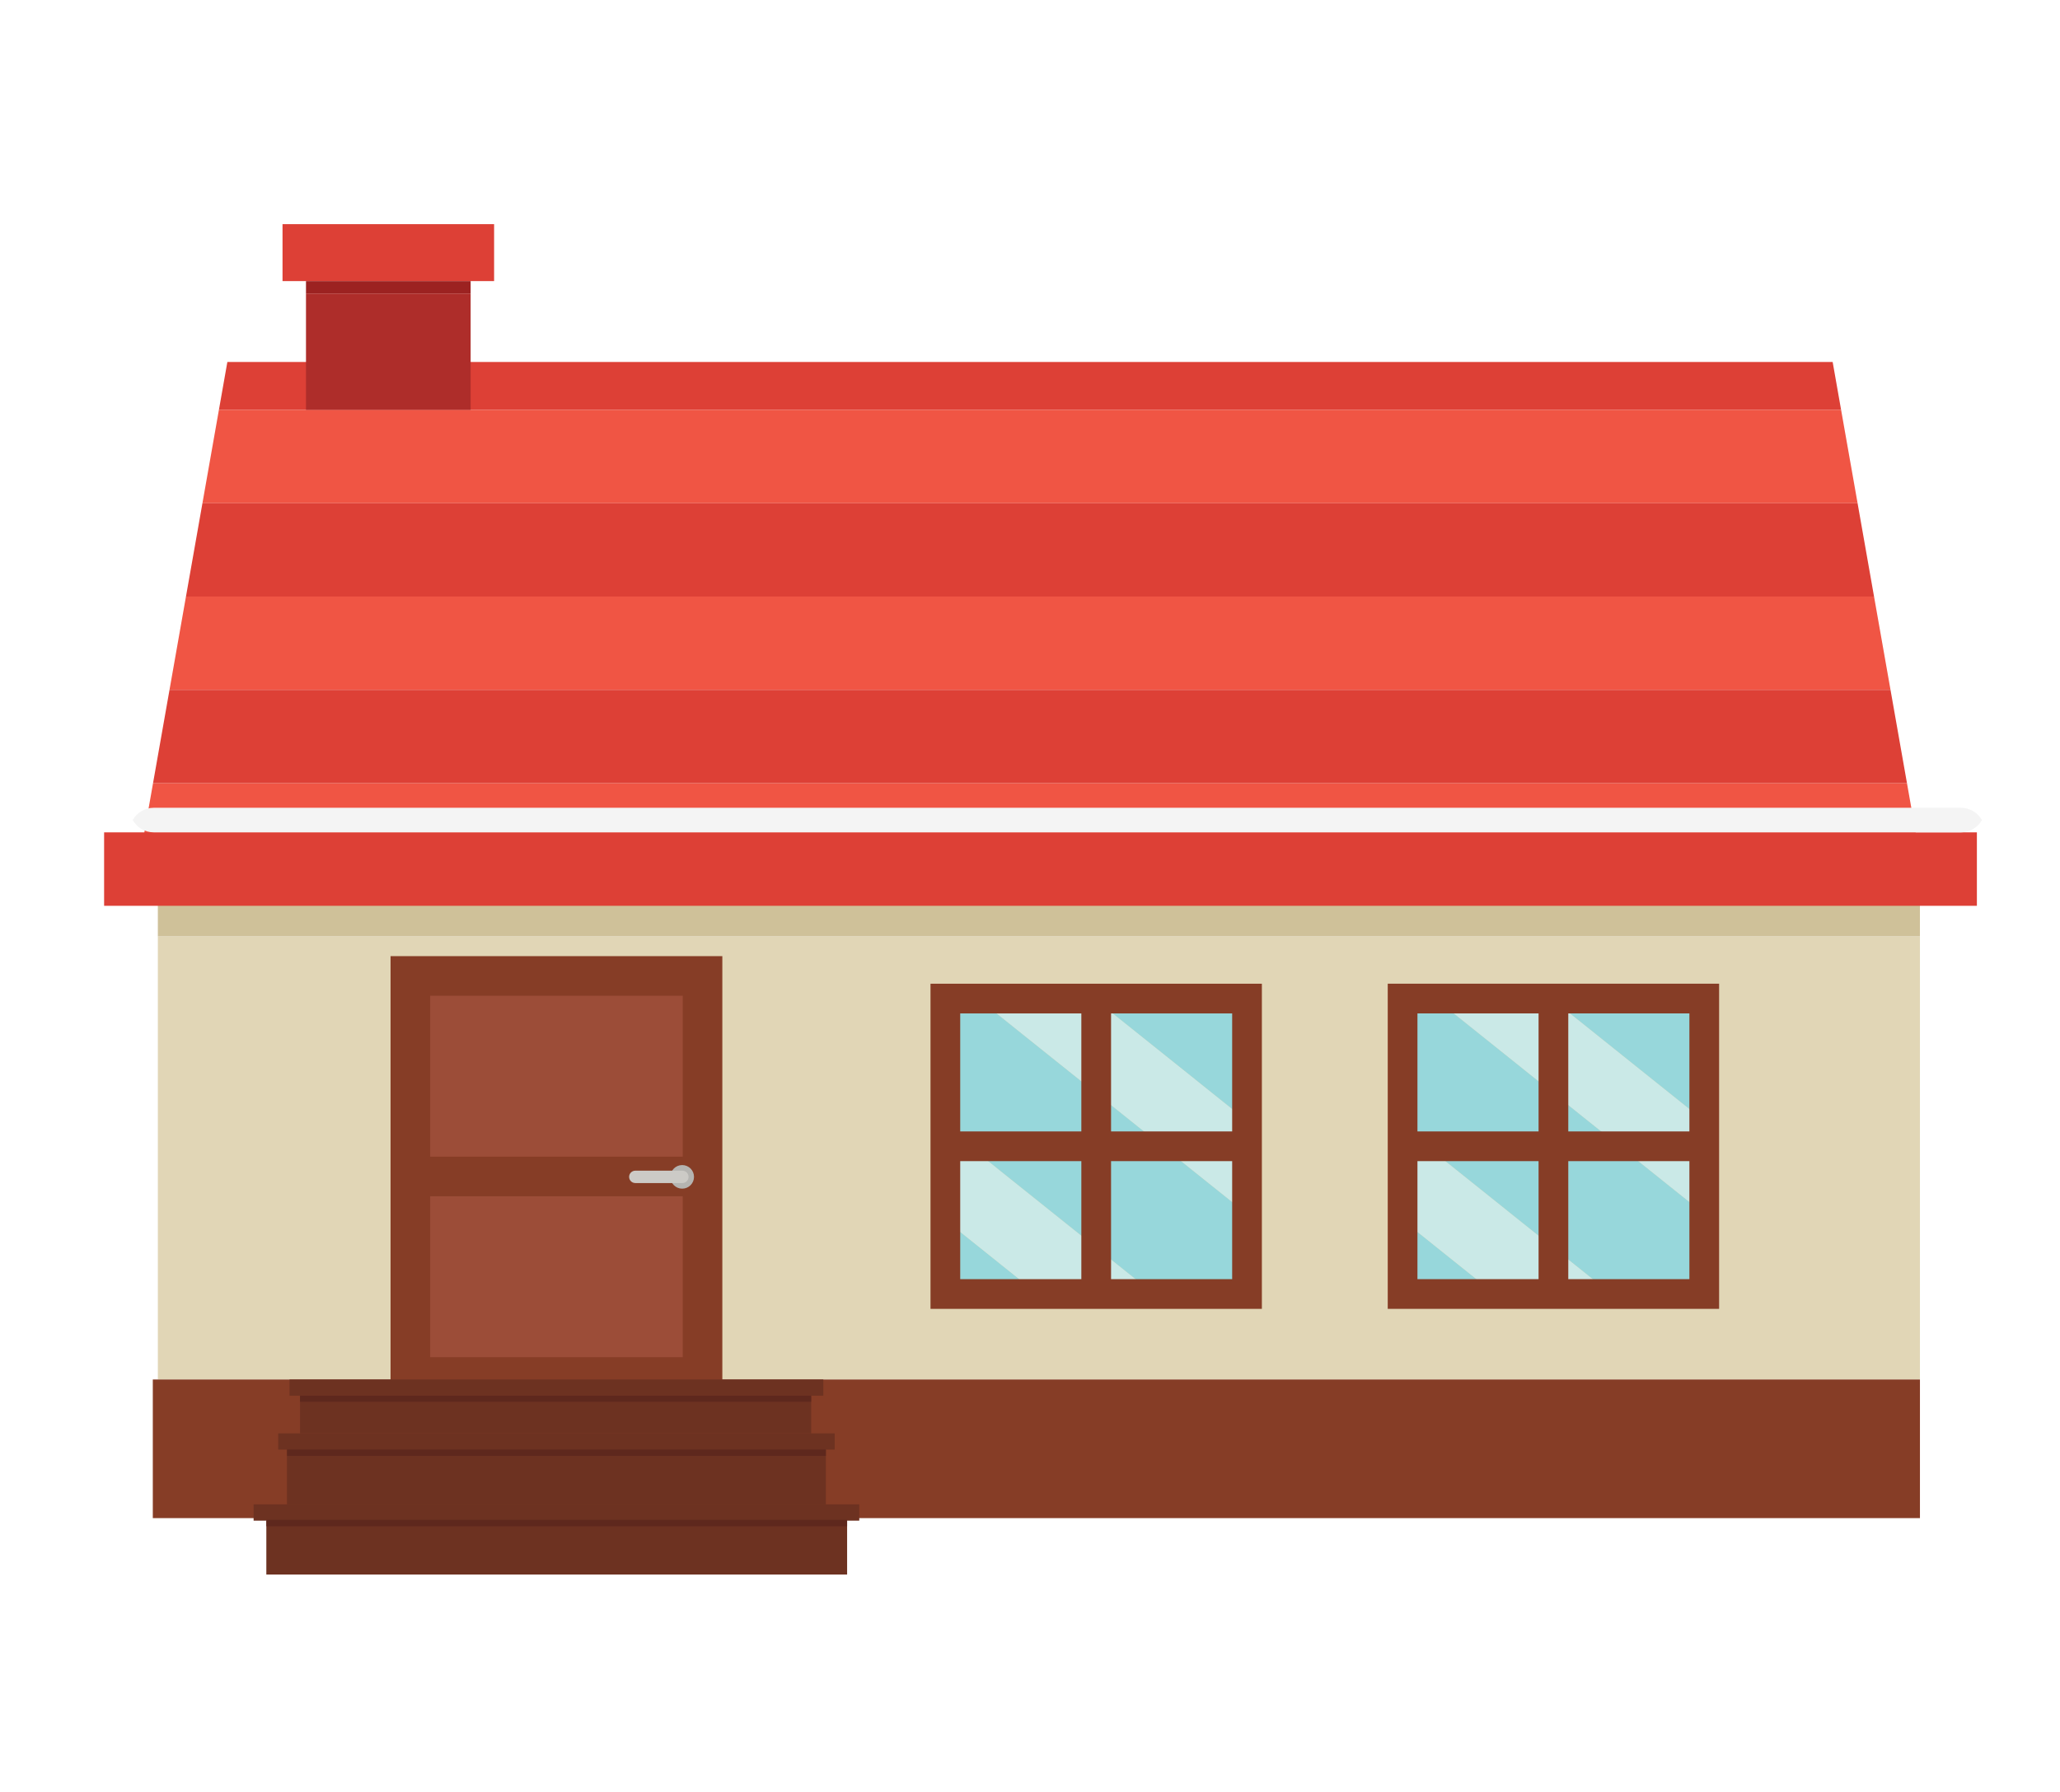 <?xml version="1.0" encoding="utf-8"?>
<!-- Generator: Adobe Illustrator 16.0.0, SVG Export Plug-In . SVG Version: 6.00 Build 0)  -->
<!DOCTYPE svg PUBLIC "-//W3C//DTD SVG 1.1//EN" "http://www.w3.org/Graphics/SVG/1.1/DTD/svg11.dtd">
<svg version="1.1" id="Layer_1" xmlns="http://www.w3.org/2000/svg" xmlns:xlink="http://www.w3.org/1999/xlink" x="0px" y="0px"
	 width="208px" height="181px" viewBox="0 0 208 181" enable-background="new 0 0 208 181" xml:space="preserve">
<g>
	<g>
		<g>
			<g id="XMLID_190_">
				<rect id="XMLID_265_" x="15.939" y="94.553" fill="#E1D6B6" width="177.919" height="44.75"/>
				<rect id="XMLID_264_" x="15.939" y="90.803" fill="#CFC199" width="177.919" height="3.75"/>
			</g>
			<rect id="XMLID_189_" x="15.429" y="139.303" fill="#863D26" width="178.43" height="14"/>
			<g>
				<polygon fill="#F05544" points="185.897,41.386 22.104,41.386 20.441,50.812 187.561,50.812 				"/>
				<polygon fill="#F05544" points="14.268,85.803 76.226,85.803 193.733,85.803 192.549,79.087 15.452,79.087 				"/>
				<polygon fill="#DD4036" points="185.045,36.553 76.226,36.553 22.957,36.553 22.104,41.386 185.897,41.386 				"/>
				<polygon fill="#DD4036" points="187.561,50.812 20.441,50.812 18.778,60.237 189.223,60.237 				"/>
				<polygon fill="#F05544" points="189.223,60.237 18.778,60.237 17.115,69.662 190.886,69.662 				"/>
				<polygon fill="#DD4036" points="17.115,69.662 15.452,79.087 192.549,79.087 190.886,69.662 				"/>
			</g>
			<g id="XMLID_168_">
				<g id="XMLID_174_">
					<polygon id="XMLID_184_" fill="#CAE9E7" points="110.49,100.838 125.913,113.186 125.913,122.594 98.74,100.838 					"/>
					<polygon id="XMLID_183_" fill="#97D7DB" points="95.454,123.195 104.791,130.672 95.454,130.672 					"/>
					<polygon id="XMLID_180_" fill="#97D7DB" points="125.913,100.838 125.913,113.186 110.49,100.838 					"/>
					<polygon id="XMLID_178_" fill="#CAE9E7" points="95.454,113.789 116.541,130.672 104.791,130.672 95.454,123.195 					"/>
					<polygon id="XMLID_176_" fill="#97D7DB" points="95.454,100.838 98.74,100.838 125.913,122.594 125.913,130.672 
						116.541,130.672 95.454,113.789 					"/>
				</g>
				<g id="XMLID_173_">
					<path fill="#863D26" d="M127.413,132.172H93.954V99.338h33.459V132.172z M96.954,129.172h27.459v-26.834H96.954V129.172z"/>
				</g>
				<g id="XMLID_171_">
					<rect x="109.184" y="100.838" fill="#863D26" width="3" height="29.834"/>
				</g>
				<g id="XMLID_169_">
					<rect x="95.454" y="114.254" fill="#863D26" width="30.459" height="3"/>
				</g>
			</g>
			<g id="XMLID_134_">
				<g id="XMLID_237_">
					<polygon id="XMLID_245_" fill="#CAE9E7" points="156.656,100.838 172.079,113.186 172.079,122.594 144.906,100.838 					"/>
					<polygon id="XMLID_244_" fill="#97D7DB" points="141.621,123.195 150.957,130.672 141.621,130.672 					"/>
					<polygon id="XMLID_243_" fill="#97D7DB" points="172.079,100.838 172.079,113.186 156.656,100.838 					"/>
					<polygon id="XMLID_241_" fill="#CAE9E7" points="141.621,113.789 162.707,130.672 150.957,130.672 141.621,123.195 					"/>
					<polygon id="XMLID_238_" fill="#97D7DB" points="141.621,100.838 144.906,100.838 172.079,122.594 172.079,130.672 
						162.707,130.672 141.621,113.789 					"/>
				</g>
				<g id="XMLID_207_">
					<path fill="#863D26" d="M173.58,132.172h-33.459V99.338h33.459V132.172z M143.121,129.172h27.459v-26.834h-27.459V129.172z"/>
				</g>
				<g id="XMLID_195_">
					<rect x="155.351" y="100.838" fill="#863D26" width="3" height="29.834"/>
				</g>
				<g id="XMLID_188_">
					<rect x="141.621" y="114.254" fill="#863D26" width="30.459" height="3"/>
				</g>
			</g>
			<rect id="XMLID_164_" x="10.512" y="84.053" fill="#DD4036" width="189.096" height="7.417"/>
			<g id="XMLID_146_">
				<rect id="XMLID_160_" x="28.527" y="22.636" fill="#DD4036" width="21.363" height="5.75"/>
				<g id="XMLID_150_">
					<rect id="XMLID_157_" x="30.896" y="28.386" fill="#9C2221" width="16.625" height="1.25"/>
					<rect id="XMLID_154_" x="30.896" y="29.636" fill="#AE2D2A" width="16.625" height="11.75"/>
				</g>
			</g>
			<rect id="XMLID_145_" x="42.018" y="98.553" fill="#9C4D38" width="28.333" height="40.5"/>
			<g id="XMLID_141_">
				<path fill="#863D26" d="M72.935,141.053h-33.5v-44.5h33.5V141.053z M43.435,137.053h25.5v-36.5h-25.5V137.053z"/>
			</g>
			<g id="XMLID_137_">
				<rect x="42.018" y="116.803" fill="#863D26" width="28.917" height="4"/>
			</g>
			<path id="XMLID_130_" fill="none" d="M15.429,141.928"/>
			<path id="XMLID_77_" fill="none" d="M99.304,141.928"/>
			<g id="XMLID_7_">
				<g id="XMLID_68_">
					<rect id="XMLID_76_" x="26.892" y="153.559" fill="#6D3221" width="58.642" height="5.441"/>
					<rect id="XMLID_75_" x="28.979" y="146.387" fill="#6D3221" width="54.411" height="5.529"/>
					<rect id="XMLID_72_" x="30.293" y="140.945" fill="#6D3221" width="51.611" height="3.801"/>
					<rect id="XMLID_71_" x="28.092" y="144.746" fill="#6D3221" width="56.185" height="1.641"/>
					<rect id="XMLID_70_" x="25.606" y="151.916" fill="#6D3221" width="61.155" height="1.643"/>
					<rect id="XMLID_69_" x="29.235" y="139.303" fill="#6D3221" width="53.897" height="1.643"/>
				</g>
				<rect id="XMLID_40_" x="30.293" y="140.945" fill="#5E281D" width="51.611" height="0.609"/>
				<rect id="XMLID_15_" x="28.979" y="146.371" fill="#5E281D" width="54.411" height="0.643"/>
				<rect id="XMLID_8_" x="26.896" y="153.479" fill="#5E281D" width="58.637" height="0.645"/>
			</g>
		</g>
		<g>
			<circle fill="#B5B4B1" cx="68.883" cy="118.842" r="1.192"/>
			<path fill="#CCCAC6" d="M68.898,118.217h-4.75c-0.345,0-0.625,0.281-0.625,0.625l0,0c0,0.346,0.28,0.625,0.625,0.625h4.75
				c0.346,0,0.625-0.279,0.625-0.625l0,0C69.523,118.498,69.244,118.217,68.898,118.217z"/>
		</g>
	</g>
	<path fill="#F4F4F4" d="M197.986,81.57H15.533c-0.917,0-1.708,0.502-2.139,1.241c0.43,0.739,1.222,1.242,2.139,1.242h182.454
		c0.916,0,1.708-0.502,2.138-1.242C199.694,82.073,198.902,81.57,197.986,81.57z"/>
</g>
</svg>
